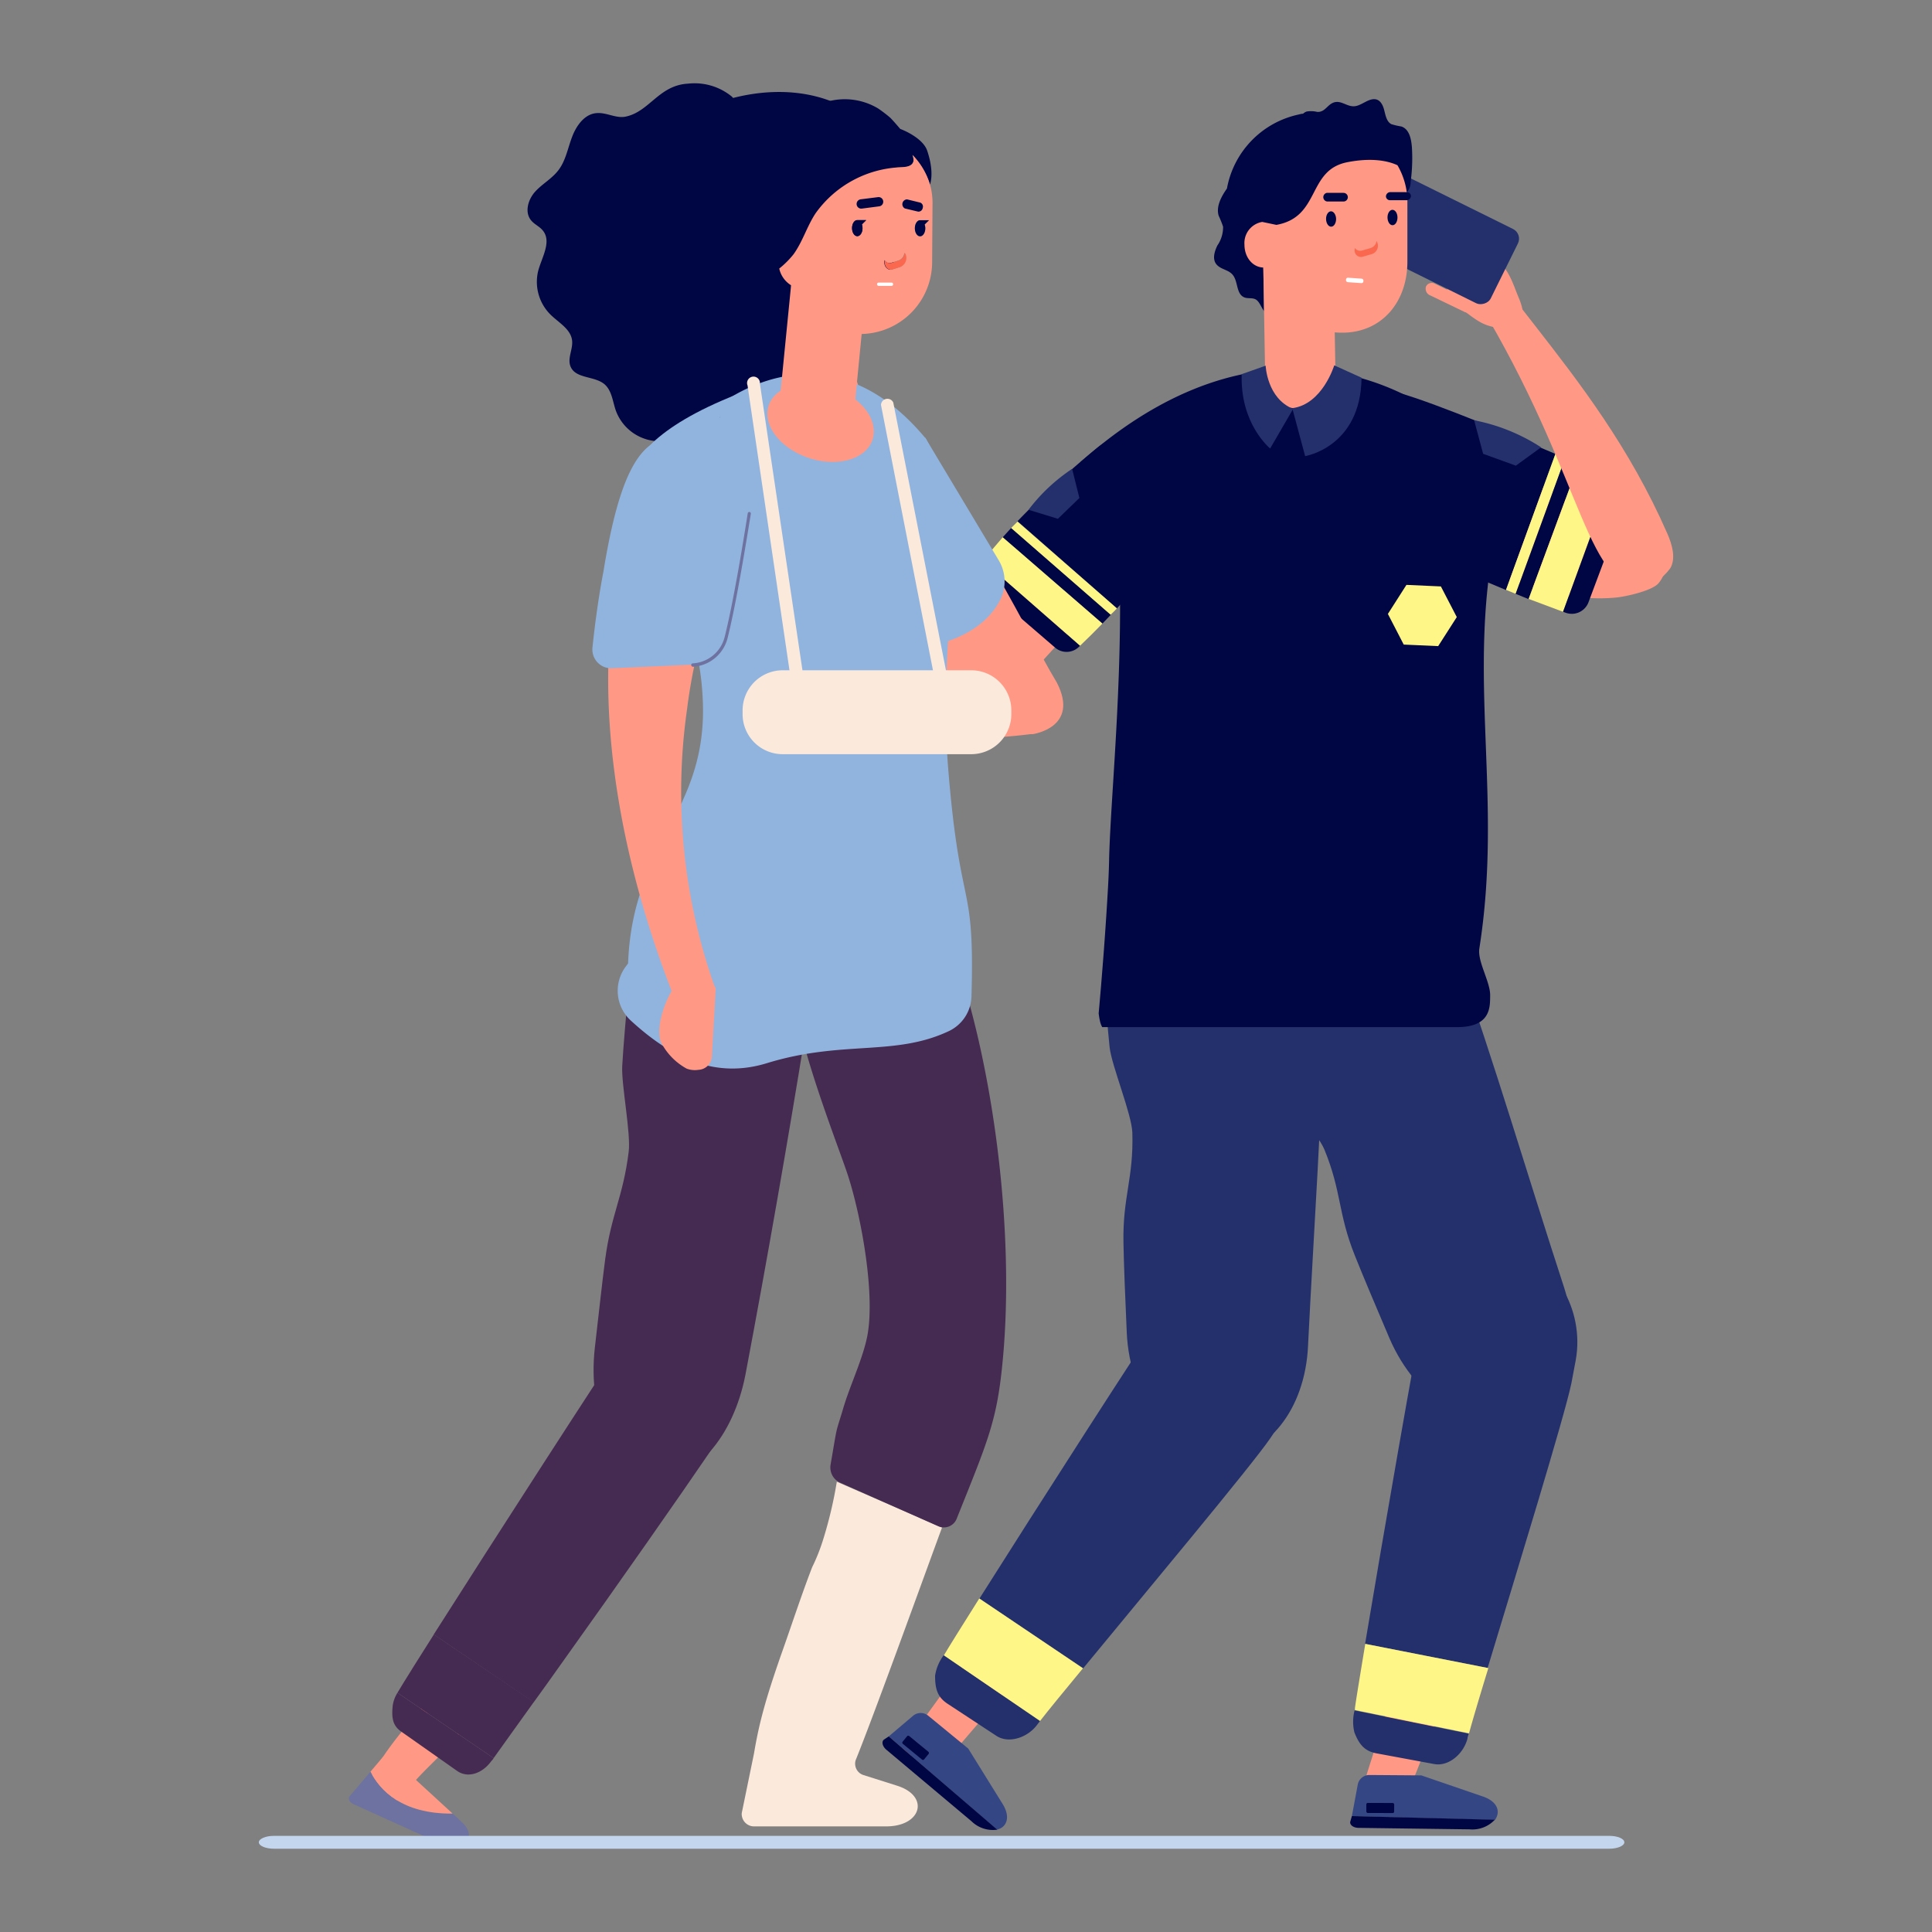 <svg xmlns="http://www.w3.org/2000/svg" viewBox="0 0 300 300">
  <rect x="0" y="0" width="300" height="300" fill="#808080" stroke="none"/>
  <g>
    <g>
      <g>
        <path d="M257.56,90.53c-.92,1.18-5,2.08-6.48,2.24-15.52,1.62-33-11.83-33-11.83L223,65.76l20.64,12.12c10.76,5.52,14.62,6.06,14.93,9.76a3,3,0,0,1,0,.52A4.34,4.34,0,0,1,257.56,90.53Z" style="fill: #ff9985"/>
        <g>
          <path d="M217.22,61c-11.68-3.37-12.76,19.18-1.45,23.11,4.91,1.71,11.18,4.65,18.08,7.51l7.68-21.13C236.25,68.21,223.23,62.7,217.22,61Z" style="fill: #000543"/>
          <path d="M233.85,91.59l1.5.62,7.71-21.09-1.53-.66Z" style="fill: #fff688"/>
          <path d="M235.35,92.21l2,.82,7.76-21-2.07-.92Z" style="fill: #000543"/>
          <path d="M237.37,93q2.63,1,5.34,2l7.5-20.58c-1.62-.8-3.32-1.61-5.08-2.41Z" style="fill: #fff688"/>
          <path d="M242.71,95l.39.14a2.77,2.77,0,0,0,3.57-1.65l5.57-14.87a3.26,3.26,0,0,0-1.63-4l-.4-.19Z" style="fill: #000543"/>
          <path d="M228.9,65.26l1.4,5.21,5.08,1.84,3.92-2.85a29.27,29.27,0,0,0-10.39-4.2Z" style="fill: #24306b"/>
        </g>
      </g>
      <g>
        <path d="M229.71,48.05l1.34,1.35c15.18,26.13,15.37,42.29,24.57,41.81.94,0,3.48-2.36,3.87-3.21.67-1.47.2-3.34-.58-5.13C253,69.36,245.18,59.32,238.28,50.46c-1.25-1.6-2.48-3.18-3.67-4.75l-.83-1.06Z" style="fill: #ff9985"/>
        <g>
          <path d="M221.44,44.46a1,1,0,0,1,1.41-.38L228,46.57A1.14,1.14,0,0,1,228.7,48a1,1,0,0,1-1.42.37l-5.17-2.49A1.11,1.11,0,0,1,221.44,44.46Z" style="fill: #ff9985"/>
          <path d="M233.09,41A5.6,5.6,0,0,0,231,39.49a2.8,2.8,0,0,0-1.55,0A10.89,10.89,0,0,0,226,41a3,3,0,0,0-1.51,3.24,7,7,0,0,0,2.7,3.92c2.38,1.81,3.25,2.44,5.61,2.77,3,.4,4.63-.88,3.06-4.61C235.05,44.41,234.53,42.46,233.09,41Z" style="fill: #ff9985"/>
          <path d="M226.23,43.89l-3-7.29a1.14,1.14,0,0,0-1.27-.67.8.8,0,0,0-.55,1.12l3,7.29a1.13,1.13,0,0,0,1.27.68A.81.81,0,0,0,226.23,43.89Z" style="fill: #ff9985"/>
          <path d="M228.4,42.56l-3-7.29a1.15,1.15,0,0,0-1.28-.67.8.8,0,0,0-.55,1.12l3,7.29a1.13,1.13,0,0,0,1.27.67A.8.8,0,0,0,228.4,42.56Z" style="fill: #ff9985"/>
          <path d="M231.32,42.88l-3-7.29a1.13,1.13,0,0,0-1.27-.67.8.8,0,0,0-.55,1.12l3,7.29a1.14,1.14,0,0,0,1.28.67A.8.8,0,0,0,231.32,42.88Z" style="fill: #ff9985"/>
          <path d="M234.41,44.2l-3-7.29a1.13,1.13,0,0,0-1.27-.67.8.8,0,0,0-.55,1.12l3,7.29a1.14,1.14,0,0,0,1.28.67A.79.79,0,0,0,234.41,44.2Z" style="fill: #ff9985"/>
        </g>
      </g>
      <path d="M66.23,264c-1.31,1.71-2.61,3.36-3.87,4.92-11.14,13.78-3.74,15,1,8.92,2.41-3.06,5.74-5.65,8.12-8.74a12.29,12.29,0,0,1-1.79.27C67.49,269,66.11,266.82,66.23,264Z" style="fill: #ff9985"/>
      <g>
        <path d="M71.7,282.92l-1.42-1.31c-7.92.08-11.32-3.68-12.75-6.51l-3.25,3.84c-.3.35,0,.94.66,1.23l13.4,6.07C71.86,287.84,74.36,285.36,71.7,282.92Z" style="fill: #6d72a0"/>
        <path d="M70.28,281.61l-9.22-8.46c-.53-.48-1.38-.59-1.7-.21l-1.83,2.16C59,277.93,62.36,281.69,70.28,281.61Z" style="fill: #ff9985"/>
      </g>
      <rect x="216.06" y="24.18" width="12.87" height="24.8" rx="1.68" transform="translate(91.04 219.78) rotate(-63.68)" style="fill: #24306b"/>
      <path d="M125.05,160.43l-27.37-7.81c-.48,5.17-.89,9.86-1.06,12.91-.16,2.85,1.37,10.48,1,13.33-.86,7-2.72,9.68-3.65,16.71-.45,3.41-1,8.48-1.61,13.77-1.15,10.4,3.08,19.28,9.52,20,6,.64,12-6.21,13.87-15.87C119.12,195.66,122.38,176.92,125.05,160.43Z" style="fill: #452a51"/>
      <g>
        <path d="M86.64,259.07c10.18-14.24,19.27-27.28,23.41-33.36.4-.58,1.12-1.68,2-3.05,4.52-6.9,4.1-15.94-.91-19.42-4.2-2.91-10.24-.9-14.17,4.75-3.15,4.53-20.79,31.92-29.62,45.81l15.52,10.53C84.14,262.59,85.39,260.83,86.64,259.07Z" style="fill: #452a51"/>
        <path d="M67.37,253.8c-2.37,3.74-4.11,6.5-4.76,7.58-.27.46-.6,1-.89,1.47L76.65,273c2-2.83,4.14-5.75,6.24-8.71Z" style="fill: #452a51"/>
        <path d="M76.65,273,61.72,262.85a5.15,5.15,0,0,0-.73,1.93c-.22,2,0,3.19,1.31,4.1L71,275c1.6,1.12,3.85.46,5.3-1.55C76.44,273.33,76.54,273.18,76.65,273Z" style="fill: #452a51"/>
      </g>
      <g>
        <path d="M168.73,95.11l-18.25,20L147.84,113a8.22,8.22,0,0,1-1.09-10.77l11.63-16.36Z" style="fill: #ff9985"/>
        <g>
          <path d="M170.28,69.62c8.06-6.77,22.14,5.52,14.63,12.59-3.27,3.08-7.1,7.58-11.48,12.26L158,80.93A141.94,141.94,0,0,1,170.28,69.62Z" style="fill: #000543"/>
          <path d="M173.43,94.47c-.31.34-.63.67-1,1L157,82l1-1Z" style="fill: #fff688"/>
          <path d="M172.47,95.48q-.63.67-1.29,1.35L155.7,83.43,157,82Z" style="fill: #000543"/>
          <path d="M171.18,96.83c-1.13,1.16-2.29,2.32-3.48,3.45L152.6,87.1c1-1.19,2-2.42,3.1-3.67Z" style="fill: #fff688"/>
          <path d="M167.7,100.28l-.26.25a2.73,2.73,0,0,1-3.64,0l-11-9.47a2.66,2.66,0,0,1-.42-3.67c.08-.1.17-.2.24-.3Z" style="fill: #000543"/>
          <path d="M166.48,72.81l1.13,4.52-3.34,3.23-4.56-1.4a27.82,27.82,0,0,1,6.76-6.35Z" style="fill: #24306b"/>
        </g>
        <path d="M150.75,108.38a87.49,87.49,0,0,0-4.94-11.16c-4-11.5-7.26-20.68-10.17-30.54-.13-.45-.21-1.57-.51-2.73l-5.65.75c1.18,13.19,5.06,45.44,12.32,51.12,1.87,1.46,4.39,2.37,8.85-.89C152.89,113.29,151.75,111,150.75,108.38Z" style="fill: #ff9985"/>
        <path d="M125.09,65.89a4.54,4.54,0,0,1-1.19-2.08,2.63,2.63,0,0,1,.31-1.47,12.27,12.27,0,0,1,2.09-3.17,3.57,3.57,0,0,1,3.57-1.3,6,6,0,0,1,3.54,2.73c1.44,2.33,1.93,3.18,1.86,5.44-.09,2.82-1.69,4.35-5.23,2.69C128.23,67.88,126.32,67.31,125.09,65.89Z" style="fill: #ff9985"/>
        <path d="M129.21,59.5l-6.93-3.12a.93.93,0,0,1-.47-1.23.94.94,0,0,1,1.24-.47L130,57.8a.93.93,0,1,1-.76,1.7Z" style="fill: #ff9985"/>
        <path d="M127.32,64.13,120.39,61a.94.94,0,0,1,.77-1.71l6.93,3.12a.94.94,0,1,1-.77,1.71Z" style="fill: #ff9985"/>
        <path d="M128.12,67.28l-6.93-3.12a.94.94,0,0,1,.77-1.71l6.93,3.12a.94.94,0,0,1-.77,1.71Z" style="fill: #ff9985"/>
        <path d="M130.72,55.35a1,1,0,0,0-.64,1.27l1.56,4.76a1,1,0,0,0,1.92-.63L132,56A1,1,0,0,0,130.72,55.35Z" style="fill: #ff9985"/>
      </g>
      <path d="M164.11,106c-2.67-4.41-7.4-13.83-10.47-18.64-4.64,3-7.58,4.31-12.34,4.76L155.46,112c.67,1.38.6.46,2.28.15C157.74,112.16,164.17,106.12,164.11,106Z" style="fill: #ff9985"/>
      <path d="M143.65,67.93,155.08,87a6.35,6.35,0,0,1,.3,6c-1.25,2.55-4.06,5.67-10.42,7.2C145,100.27,133.42,80,143.65,67.93Z" style="fill: #91b4de"/>
      <path d="M160.35,114s7.36-1,3.76-8l-4.25,1.52-1.33,6.23Z" style="fill: #ff9985"/>
      <path d="M139.32,277.29l-5.21-1.65a1.85,1.85,0,0,1-1.23-2.36c2.93-7.17,12.51-33.76,13.4-36.08l-16.34-7.12a65,65,0,0,1-2.11,8.94,29.55,29.55,0,0,1-1.72,4.34c-1.55,4-3.17,8.92-4.5,12.68-2.83,8-3.77,11.73-4.53,16.24l-1.9,9.24a1.92,1.92,0,0,0,2,2.08h20.42C143.12,283.6,144.38,278.9,139.32,277.29Z" style="fill: #fbe9dc"/>
      <path d="M148.77,150l-1-1.75-20.36-.5-.24.15-.26,0a3.89,3.89,0,0,0-3.22,2.54.1.1,0,0,0,0,0c-2.63,4.89,6.48,27.35,8,32.15,2,6.19,4.23,18.15,3,24.78-.68,3.57-2.69,7.72-3.72,11.2-1.31,4.43-.82,2-2,8.88a2.6,2.6,0,0,0,1.53,2.8L145.71,237a2.14,2.14,0,0,0,2.84-1.17c5-12.48,6.31-15.31,7.19-25C157.52,191.3,154.35,166.82,148.77,150Z" style="fill: #452a51"/>
      <path d="M88.85,21.22c-.69,1.78-1,3.76-2.18,5.26-1,1.29-2.48,2.08-3.57,3.28s-1.69,3.19-.62,4.47c.5.61,1.29.93,1.79,1.54,1.43,1.71-.1,4.12-.68,6.22a7.16,7.16,0,0,0,1.87,6.84c1.27,1.26,3.14,2.24,3.37,4,.18,1.39-.78,2.82-.22,4.12.82,1.9,3.76,1.39,5.31,2.76,1.09,1,1.21,2.59,1.69,4a7.26,7.26,0,0,0,6,4.76c1.42.12,2.91-.19,4.23.38,1.7.75,2.7,2.81,4.49,3.28,3.72,1,4.6-3.47,7.13-5.81,3.2-3,9.36-2.51,10.79-6.67.34-1,.37-2.15,1.13-2.83s2-.58,2.85-1.18c1.58-1.13.91-3.84,1.61-5.58a11.81,11.81,0,0,1,.8-1.09c6.54-9.49,7.58-20.87,1.58-28.17-5-6-13.58-7.84-22.38-5.59-.08-.07-.13-.15-.21-.22a9.12,9.12,0,0,0-6.79-2c-4.55.24-6,4.39-9.74,5.13-1.44.28-2.91-.66-4.38-.56C90.85,17.64,89.53,19.43,88.85,21.22Z" style="fill: #000543"/>
      <path d="M147.27,119.78c-1.51-18.2,1.61-29.81.87-39.28l0,0c0-.36-.08-.72-.13-1.08a15.39,15.39,0,0,0-.33-1.53.13.13,0,0,1,0-.06,46.87,46.87,0,0,0-3.91-9.71c-11.39-13.73-23.49-10.81-31-6l-1,2.69C101,72,105,88.5,105,88.5c1.35,8,3.91,11.92,4.15,20.89.46,16.94-10.94,21.63-11.62,40.21l-.41.55a6.28,6.28,0,0,0,.72,8.22c6.49,6,13.27,9.17,21.24,6.72,11.8-3.63,19.87-1,28.3-5a6.14,6.14,0,0,0,3.47-5.37C151.37,136.28,149.14,142.28,147.27,119.78Z" style="fill: #91b4de"/>
      <path d="M124,107.64h.15a1,1,0,0,0,.82-1.1L118,59.58a1,1,0,1,0-1.92.28l6.92,47A1,1,0,0,0,124,107.64Z" style="fill: #fbe9dc"/>
      <path d="M99.61,82S89,71.31,114.28,61.3Z" style="fill: #91b4de"/>
      <g>
        <path d="M121,41.7a13.92,13.92,0,0,0,2.18-2.19c1.38-2,2.09-4.35,3.42-6.36A17.07,17.07,0,0,1,139.83,26c.71,0,1.79-.07,2-.92a2,2,0,0,0-.15-1,11.24,11.24,0,0,1,2.72,4.6c.15-.43.63-2.16-.43-5.29-.63-1.85-3.42-3.09-4.18-3.37-.5-.58-1-1.17-1.53-1.72a21,21,0,0,0-1.91-1.46,10.07,10.07,0,0,0-8.09-1c-3.05,1-3,.7-5.26,2s-4.5,1.21-7.63,5.9A10.5,10.5,0,0,0,113.49,29a11.47,11.47,0,0,1-.33,8.33c.53-1.3-.1.46-.11.45a6.92,6.92,0,0,0,1.65,2.89,17.42,17.42,0,0,0,3.48,2.51,26.42,26.42,0,0,0,4.64,1.68l.05-.6A4.07,4.07,0,0,1,121,41.7Z" style="fill: #000543"/>
        <path d="M144.41,28.65a11.24,11.24,0,0,0-2.72-4.6,2,2,0,0,1,.15,1c-.22.85-1.3.88-2,.92a17.07,17.07,0,0,0-13.19,7.14c-1.33,2-2,4.38-3.42,6.36A13.92,13.92,0,0,1,121,41.7a4.07,4.07,0,0,0,1.83,2.59l-.05.6-2,20.22a2.71,2.71,0,0,0,.22,1.28l11.63-2.53,1.17-12a11.18,11.18,0,0,0,10.94-11l.06-9A10.71,10.71,0,0,0,144.41,28.65Zm-9.91,5.53-.67.67a1.72,1.72,0,0,1,.1.58c0,.69-.37,1.24-.81,1.24s-.81-.56-.81-1.25.36-1.24.81-1.24Zm5.26,7.27-1.22.39c-.7.22-1.35-.5-1.2-1.32l0-.14a.88.88,0,0,0,1,.45l1.21-.39a1.39,1.39,0,0,0,.88-1.2l.09.24A1.52,1.52,0,0,1,139.76,41.45Zm3.92-6c0,.69-.36,1.25-.81,1.25s-.81-.56-.81-1.25.37-1.25.81-1.25h1.39l-.68.67A1.81,1.81,0,0,1,143.68,35.44Z" style="fill: #ff9985"/>
        <path d="M136.34,30.61l-2.7.34a.73.73,0,0,0-.62.81.72.72,0,0,0,.81.63l2.69-.35a.72.72,0,0,0-.18-1.43Z" style="fill: #000543"/>
        <path d="M142.9,31.46l-2.05-.5a.75.75,0,0,0-.34,1.41l2.05.49a.67.67,0,0,0,.72-.57A.66.66,0,0,0,142.9,31.46Z" style="fill: #000543"/>
        <path d="M140.48,39.24a1.39,1.39,0,0,1-.88,1.2l-1.21.39a.88.88,0,0,1-1-.45l0,.14c-.15.82.5,1.54,1.2,1.32l1.22-.39a1.52,1.52,0,0,0,.81-2Z" style="fill: #fa694f"/>
        <path d="M132.31,35.42c0,.69.36,1.25.81,1.25s.81-.55.81-1.24a1.72,1.72,0,0,0-.1-.58l.67-.67h-1.38C132.67,34.18,132.31,34.73,132.31,35.42Z" style="fill: #000543"/>
        <path d="M142.87,34.19c-.44,0-.81.56-.81,1.25s.36,1.25.81,1.25.81-.56.81-1.25a1.81,1.81,0,0,0-.1-.58l.68-.67Z" style="fill: #000543"/>
      </g>
      <path d="M135.47,65.62c-1-3.37-5.48-6.1-9.92-6.1s-7.21,2.73-6.18,6.1,5.47,6.11,9.92,6.11S136.5,69,135.47,65.62Z" style="fill: #ff9985"/>
      <g>
        <path d="M111,153.29a90.56,90.56,0,0,1-4.32-43.12,80.44,80.44,0,0,1,2.82-13.38L94.68,98.66c-1.25,17.18,2.37,36.68,9.82,55.76Z" style="fill: #ff9985"/>
        <path d="M93.7,88.76c1.63-10,3.69-16.61,6.88-19.33s15.37-.82,15.63-.07c1.85,5.28-1.5,21.62-3.48,29.54a5.68,5.68,0,0,1-5.27,4.31l-12.3.55A2.92,2.92,0,0,1,92,100.54C92.42,96.43,93.08,91.93,93.7,88.76Z" style="fill: #91b4de"/>
        <path d="M107.46,103.54A5.91,5.91,0,0,0,113,99c1.23-4.93,2.56-12.87,3.59-19.22a.24.24,0,0,0-.48-.08c-1,6.35-2.35,14.27-3.58,19.19a5.42,5.42,0,0,1-5,4.12.25.25,0,0,0,0,.49Z" style="fill: #6d72a0"/>
      </g>
      <path d="M111.14,153.48c-.21-.41-.59-.89-1.06-1.61-1.3-2-2.71-1.3-3.91-.34-2.31,1.85-4.56,7.54-3.54,10.29a9.74,9.74,0,0,0,4,4.12,3.63,3.63,0,0,0,1.85.18,2.19,2.19,0,0,0,2.07-2.23Z" style="fill: #ff9985"/>
      <path d="M160.35,108.36l-6.16-4.19a1.18,1.18,0,0,1-1,1.32,274.83,274.83,0,0,1-30.75,2.84c.26,2.57,1.26,1.64,0,4,12.79,1.11,23.15,3.52,37.88,1.63Z" style="fill: #ff9985"/>
      <path d="M121.53,104.08h29.28a6.23,6.23,0,0,1,6.23,6.23v.57a6.23,6.23,0,0,1-6.23,6.23H121.53a6.22,6.22,0,0,1-6.22-6.22v-.57A6.23,6.23,0,0,1,121.53,104.08Z" style="fill: #fbe9dc"/>
      <path d="M146,105.54l.19,0a1,1,0,0,0,.76-1.14l-8.24-41.89a1,1,0,0,0-1.91.37L145,104.75A1,1,0,0,0,146,105.54Z" style="fill: #fbe9dc"/>
      <polygon points="216.43 262.27 210.53 280.85 218.03 281.18 222.04 277.12 219.46 276.35 224.83 262.72 216.43 262.27" style="fill: #ff9985"/>
      <g>
        <g>
          <path d="M220.7,275.68l9.56,3.28c2.35.8,2.78,2.44,1.85,3.66L209.92,282l.91-4.88a1.83,1.83,0,0,1,1.81-1.5Z" style="fill: #354684"/>
          <path d="M209.92,282l-.24.83c-.16.51.46,1,1.29,1l17.24.23a4.75,4.75,0,0,0,3.9-1.49Z" style="fill: #000543"/>
        </g>
        <rect x="212.15" y="279.98" width="4.32" height="1.56" rx="0.22" transform="translate(427.85 562.1) rotate(-179.84)" style="fill: #000543"/>
      </g>
      <g>
        <polygon points="151.23 256.2 139.77 271.97 146.79 274.65 149.47 273.3 149 270.99 159.06 259.27 151.23 256.2" style="fill: #ff9985"/>
        <g>
          <g>
            <path d="M150.35,271.52l5.33,8.59c1.31,2.1.61,3.65-.88,4L138,269.63l3.79-3.21a1.83,1.83,0,0,1,2.35,0Z" style="fill: #354684"/>
            <path d="M138,269.63l-.72.48c-.44.31-.27,1.07.37,1.6l13.2,11.09a4.75,4.75,0,0,0,4,1.31Z" style="fill: #000543"/>
          </g>
          <rect x="140.03" y="270.63" width="4.32" height="1.56" rx="0.22" transform="translate(79.83 571.39) rotate(-140.61)" style="fill: #000543"/>
        </g>
      </g>
      <path d="M226.35,149l-34.24,6.46c2.16,4.77,4.14,9.08,5.53,11.83,1.3,2.58,6.88,8.52,8,11.18,2.71,6.6,2.08,9.82,4.72,16.44,1.28,3.21,3.28,7.93,5.38,12.86,4.14,9.68,13.24,15.38,20.47,12.81,6.8-2.41,9.68-11.36,6.64-20.73C237.23,182.65,232,164.79,226.35,149Z" style="fill: #24306b"/>
      <g>
        <path d="M210.31,269c.74,1.89,1.59,2.92,3.44,3.26l8.95,1.66c2.28.42,4.6-1.64,5.18-4,0-.19.11-.44.18-.72l-17.72-3.61A7,7,0,0,0,210.31,269Z" style="fill: #24306b"/>
        <path d="M244,214.81c.14-.68.38-2,.67-3.55,1.47-8-3.46-16.12-10.6-17.41-6-1.09-11.52,3-13,9.66-1.13,5.19-6.37,35.38-9.1,51.75L231,259C235.45,244.31,242.92,220,244,214.81Z" style="fill: #24306b"/>
        <path d="M212,255.26c-.83,5-1.43,8.65-1.61,10a2.7,2.7,0,0,1,0,.28l17.72,3.61c.5-1.85,1.58-5.52,3-10.13Z" style="fill: #fff688"/>
      </g>
      <path d="M205.62,155.61l-34.32-6c.34,5.23.67,10,1,13,.31,2.87,3.44,10.39,3.53,13.27.21,7.13-1.51,9.93-1.38,17.05.06,3.45.27,8.58.51,13.93.45,10.52,7,19.06,14.63,19.2,7.22.14,13.07-7.22,13.52-17.06C204,190.92,205.35,172.36,205.62,155.61Z" style="fill: #24306b"/>
      <g>
        <path d="M145.2,260.2c0,2,.34,3.3,1.91,4.34l7.61,5c1.93,1.27,4.87.26,6.32-1.71l.46-.6L146.56,257A7,7,0,0,0,145.2,260.2Z" style="fill: #24306b"/>
        <path d="M197.25,223.33c.39-.57,1.11-1.66,2-3,4.46-6.82,3.06-16.2-3-20.16-5.09-3.32-11.79-1.68-15.7,3.88-3.05,4.34-19.6,30.14-28.46,44.17l16.1,10.84C177.93,247.21,194.23,227.73,197.25,223.33Z" style="fill: #24306b"/>
        <path d="M152.06,248.21c-2.68,4.25-4.66,7.42-5.35,8.59l-.15.24,14.94,10.19c1.17-1.51,3.59-4.47,6.66-8.18Z" style="fill: #fff688"/>
      </g>
      <path d="M226.25,159.49h-55.1a3.52,3.52,0,0,1-.36-1,11.36,11.36,0,0,1-.19-1.15c.12-1.28.24-2.72.37-4.22.15-1.87.31-3.85.46-5.83.25-3.39.47-6.76.62-9.48.09-1.55.15-3.1.18-4.66.29-10.68,2.47-30.56,1.41-51-.15-3-2.13-6.53-.49-8.83-1.06-.7-5.41-1.53-5.41-1.53,31.86-28.38,56.82-6.4,56.82-6.4,7.34,4.44,7.59,16,7.72,17.5-4.57,22.32,1.14,40.85-2.57,64.4-.31,2,1.7,5.17,1.68,7.26C231.37,156.33,231.55,159.49,226.25,159.49Z" style="fill: #000543"/>
      <polygon points="223.74 91.06 218.39 90.82 215.51 95.33 217.97 100.09 223.32 100.33 226.21 95.82 223.74 91.06" style="fill: #fff688"/>
      <g>
        <path d="M219.24,22.87c-.11-1.38-.43-2.82-1.64-3.23a10.94,10.94,0,0,1-1.55-.36c-.74-.38-.9-1.36-1.12-2.21s-.68-1.72-1.64-1.67-1.88.93-2.82,1.08c-1.38.22-2.33-1.2-3.7-.41-.57.33-1,1-1.59,1.21a1.36,1.36,0,0,1-.51.1h-.13a4,4,0,0,0-1.65-.06,1.53,1.53,0,0,0-.55.34c-.24,0-.48.07-.72.13a14.38,14.38,0,0,0-11.1,11.48c-.9,1.28-1.72,2.83-1.28,4.24a15.29,15.29,0,0,1,.68,1.69,5,5,0,0,1-.88,2.91c-.46.93-.8,2.09-.19,2.89s1.79.86,2.46,1.56c1,1,.56,3.1,1.94,3.63.57.21,1.29,0,1.81.35s.8,1.2,1.22,1.77l-.11-6.84c-.93-.32-2.2-.82-2.43-1.92A2.86,2.86,0,0,1,195.91,36a2.46,2.46,0,0,1,.37,0c0-.06,2,.11,2,.11,6.78-1.9,4.24-8.42,10.38-10.25,4-1.19,6.49-.7,7.77-.3a9.33,9.33,0,0,1,1.74,4.36l.23,0a2.41,2.41,0,0,0,.64-1.65A27.53,27.53,0,0,0,219.24,22.87Z" style="fill: #000543"/>
        <path d="M198.57,63.12l5.39.6c1,0,3.54,1.74,3.52.54l-.4-22.57a2,2,0,0,0-1.86-2.16l-7.27.13a2,2,0,0,0-1.78,2.22l.39,22.57C196.58,65.65,197.57,63.14,198.57,63.12Z" style="fill: #ff9985"/>
        <g>
          <path d="M209.2,25.19c-6.26,1.23-4.11,8.49-11,9.73L196,34.46A3.32,3.32,0,0,0,193.24,38c0,2,1.33,3.55,3,3.54A11.35,11.35,0,0,0,197.26,45a12.65,12.65,0,0,0,11.16,6.66c6.15,0,10.15-4.78,10.12-11.11l0-9.27c0-.11,0-.21,0-.32A11.41,11.41,0,0,0,217,25.66C215.77,25.08,213.27,24.39,209.2,25.19Z" style="fill: #ff9985"/>
          <path d="M208.62,29.94l-2.54,0a.68.68,0,0,0,0,1.35l2.54,0a.67.67,0,1,0,0-1.34Z" style="fill: #000543"/>
          <path d="M217,33.77c0,.66-.33,1.19-.76,1.2s-.78-.53-.79-1.19.34-1.2.77-1.2S217,33.11,217,33.77Z" style="fill: #000543"/>
          <path d="M207.47,34c0,.66-.34,1.2-.77,1.2s-.78-.53-.79-1.19.34-1.2.77-1.2S207.46,33.37,207.47,34Z" style="fill: #000543"/>
          <path d="M213.85,37.61l-.1-.22a1.33,1.33,0,0,1-.94,1.13l-1.31.38a1,1,0,0,1-1.12-.41l0,.13a1,1,0,0,0,1.31,1.22l1.32-.38A1.36,1.36,0,0,0,213.85,37.61Z" style="fill: #fa694f"/>
        </g>
        <path d="M218.24,29.83l-2.34,0a.69.69,0,0,0-.69.64.62.62,0,0,0,.65.62l2.37,0h.16a.69.69,0,0,0,.7-.64.62.62,0,0,0-.64-.61s-.21,0-.21,0Z" style="fill: #000543"/>
        <rect x="208.76" y="42.11" width="2.7" height="0.69" rx="0.28" transform="matrix(1, 0.07, -0.07, 1, 3.22, -13.62)" style="fill: #fff"/>
      </g>
      <g>
        <path d="M207.18,56.73s-1.83,6.06-6.52,6.65l2,7.45s8.65-1.4,8.76-12.18Z" style="fill: #24306b"/>
        <path d="M196.53,56.78s.19,5.08,4.27,6.71l-3.57,6.15s-4.69-3.78-4.42-11.54Z" style="fill: #24306b"/>
      </g>
      <rect x="136.19" y="43.87" width="2.49" height="0.51" rx="0.23" transform="translate(274.87 88.26) rotate(180)" style="fill: #fff"/>
    </g>
    <path d="M249.88,287.07H42.54c-1.29,0-2.35-.45-2.35-1h0c0-.54,1.06-1,2.35-1H249.88c1.29,0,2.35.44,2.35,1h0C252.23,286.62,251.17,287.07,249.88,287.07Z" style="fill: #c4d6ed;fill-rule: evenodd"/>
  </g>
</svg>
